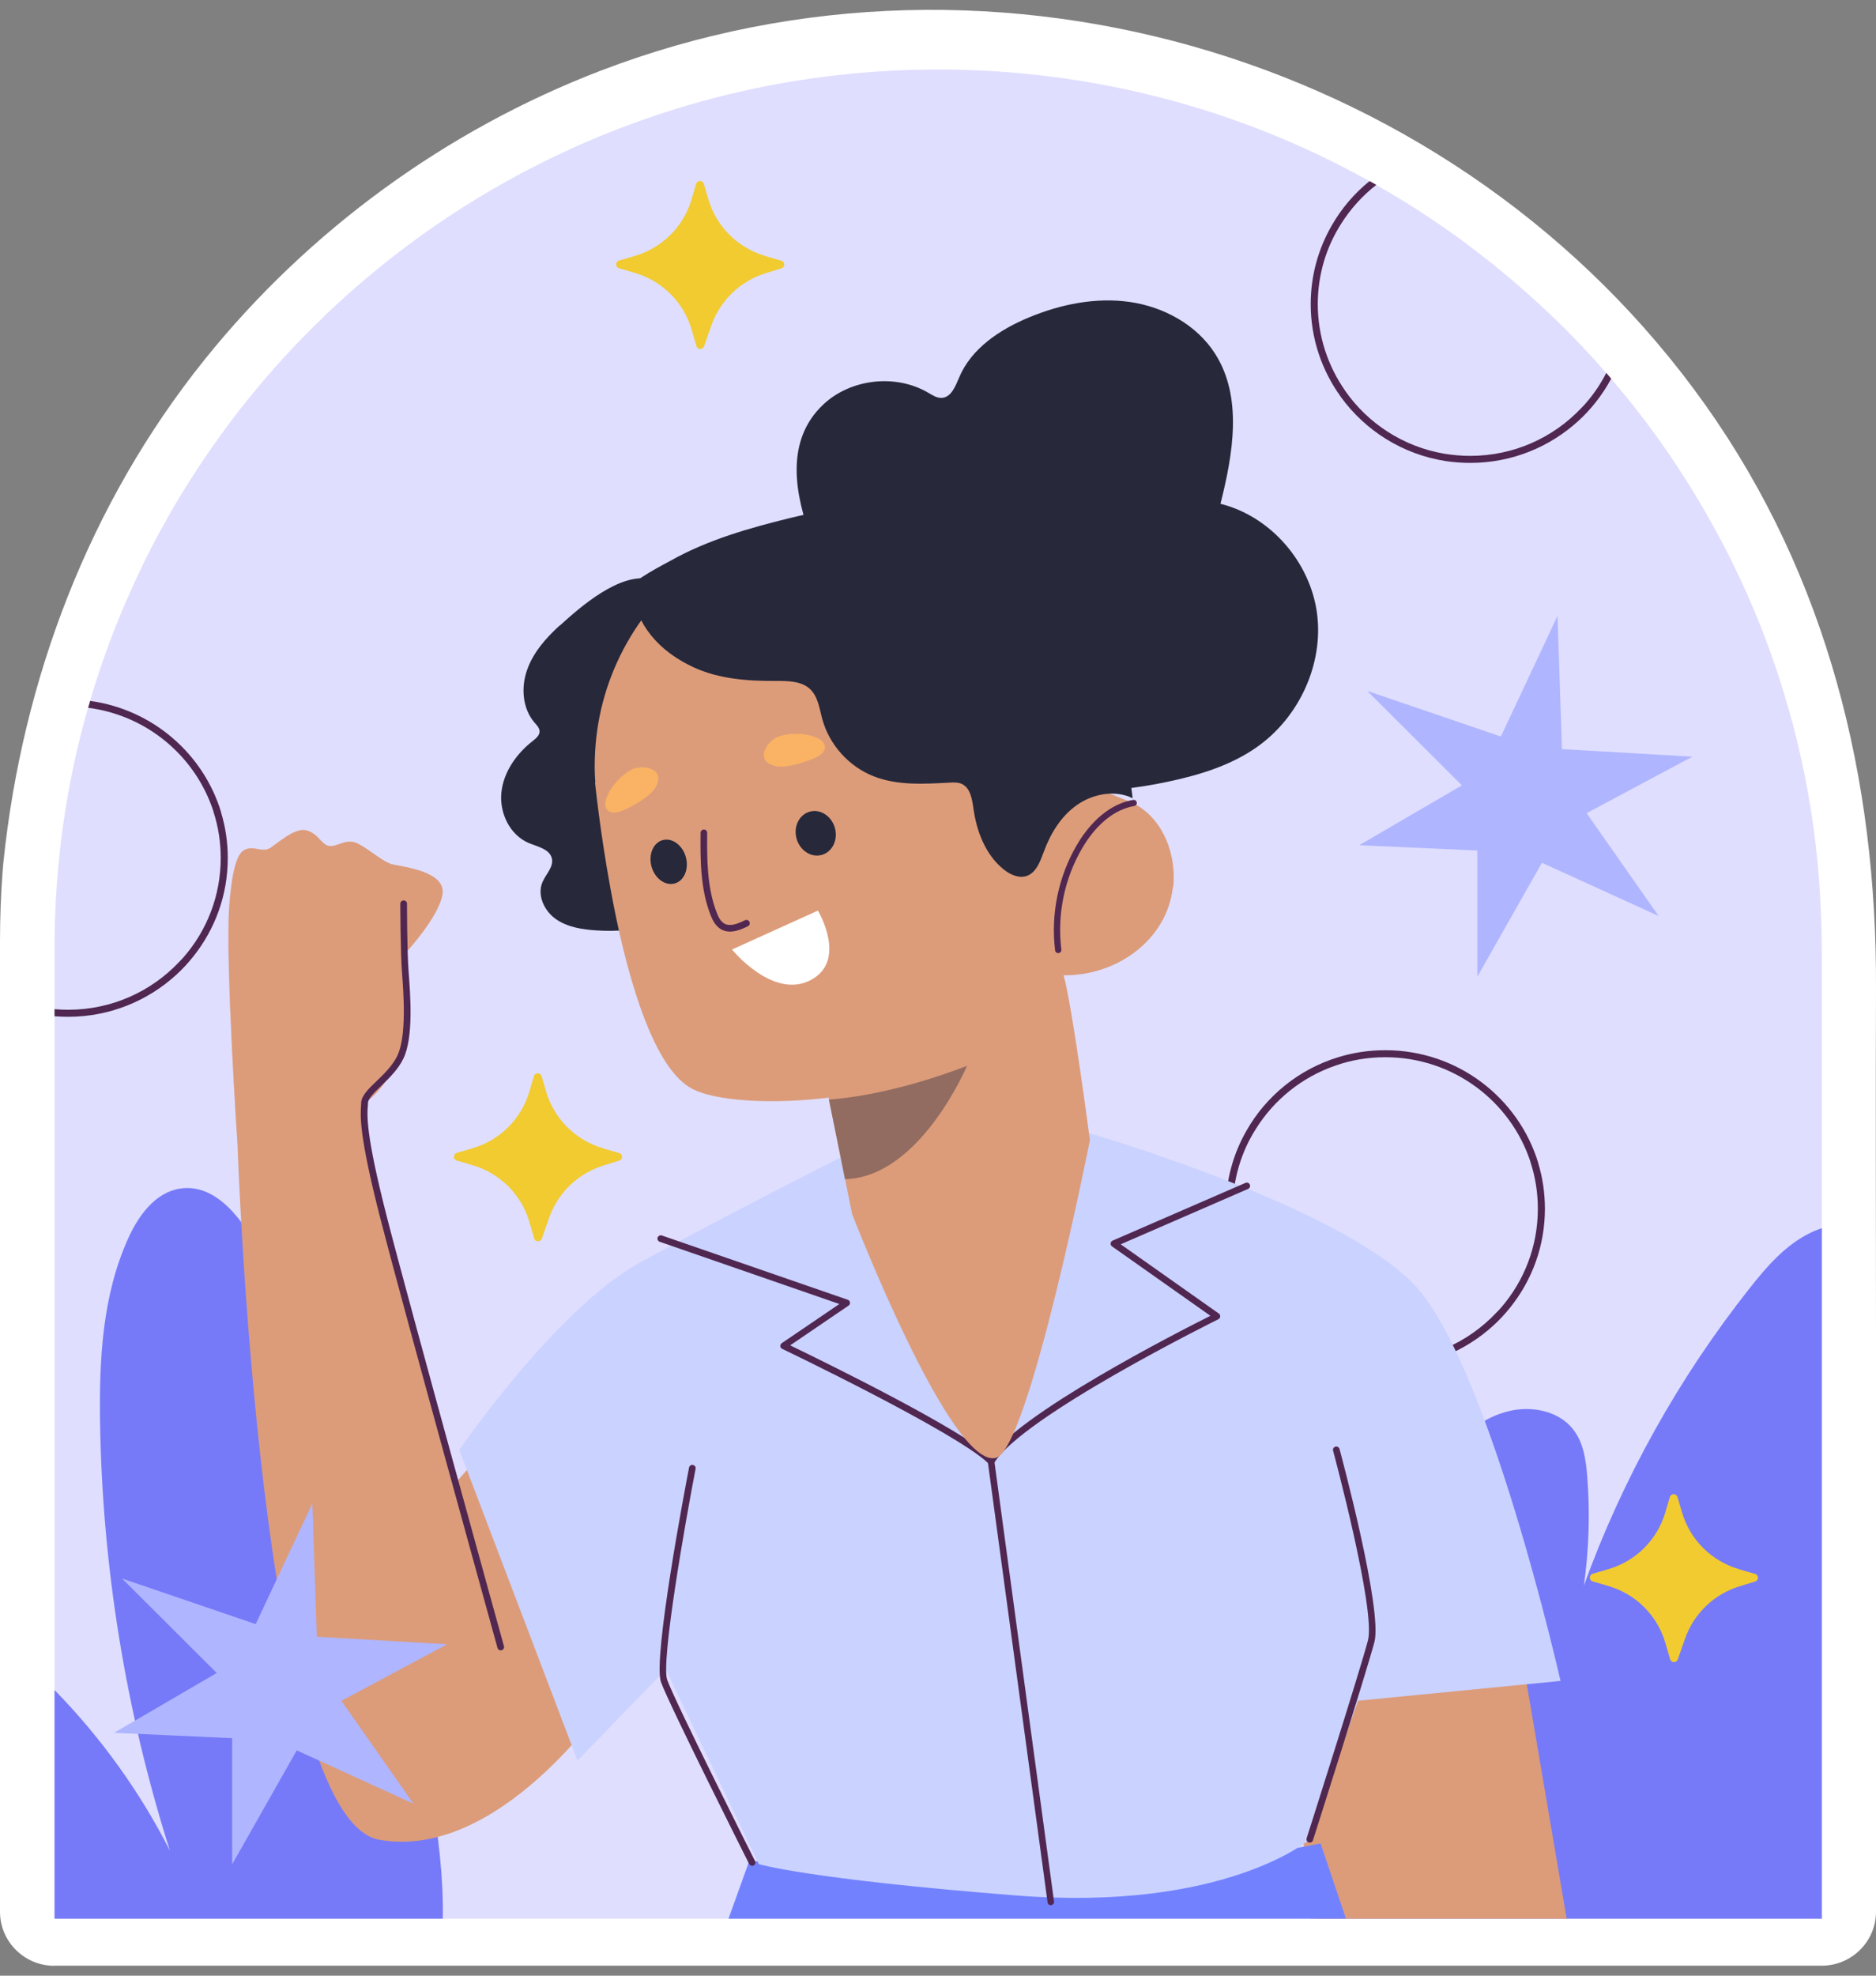 <svg width="95" height="100" viewBox="0 0 95 100" fill="none" xmlns="http://www.w3.org/2000/svg">
<rect x="0" y="0" width="95" height="100" fill="#808080" stroke="none"/>
<g clip-path="url(#clip0_65_2225)">
<path d="M2.753 99.5C1.234 99.5 0 98.274 0 96.765V47.627C0 46.446 0.046 45.257 0.133 44.094C0.142 43.953 0.156 43.807 0.17 43.661C1.129 34.403 4.51 25.472 10.383 18.174C15.614 11.673 22.583 6.586 30.397 3.586C50.521 -4.136 73.972 3.039 86.37 20.512C92.541 29.21 95.046 39.403 95 50.007C94.977 55.742 95 61.481 95 67.216V96.76C95 98.269 93.766 99.495 92.247 99.495H2.753V99.5Z" fill="white"/>
<path d="M92.256 47.978V97.116H2.762V47.978C2.762 46.861 2.804 45.749 2.886 44.65C2.895 44.523 2.904 44.395 2.918 44.267C3.157 41.364 3.68 38.542 4.46 35.825C4.492 35.706 4.524 35.592 4.561 35.478C5.033 33.865 5.598 32.287 6.245 30.76C6.332 30.551 6.424 30.341 6.52 30.136C6.676 29.776 6.837 29.416 7.006 29.064C7.442 28.125 7.919 27.209 8.429 26.311C8.488 26.192 8.557 26.074 8.626 25.96C9.011 25.285 9.415 24.624 9.842 23.972C10.677 22.678 11.576 21.429 12.54 20.234C13.728 18.757 15.008 17.358 16.376 16.049C16.467 15.949 16.568 15.858 16.66 15.771C20.019 12.599 23.864 9.941 28.085 7.917C29.163 7.397 30.269 6.923 31.398 6.49C31.769 6.349 32.141 6.212 32.513 6.08C35.701 4.949 39.055 4.17 42.529 3.791C42.657 3.778 42.781 3.764 42.91 3.755C43.089 3.732 43.267 3.714 43.446 3.7C44.786 3.577 46.14 3.518 47.502 3.518C53.83 3.518 59.849 4.822 65.305 7.174L65.8 7.393C67.012 7.931 68.191 8.523 69.343 9.166C69.457 9.225 69.572 9.289 69.687 9.357C70.178 9.636 70.664 9.923 71.141 10.219C72.017 10.761 72.871 11.331 73.701 11.928C73.825 12.015 73.945 12.106 74.068 12.193C74.16 12.261 74.247 12.325 74.335 12.398C74.358 12.412 74.385 12.434 74.408 12.453C75.849 13.529 77.225 14.696 78.528 15.94C78.735 16.132 78.941 16.337 79.148 16.537C79.492 16.879 79.831 17.23 80.166 17.586C80.565 18.005 80.955 18.438 81.336 18.876C81.419 18.972 81.506 19.067 81.584 19.168C83.704 21.634 85.553 24.337 87.085 27.232C87.145 27.328 87.195 27.428 87.246 27.528C88.705 30.318 89.875 33.286 90.71 36.381C90.747 36.49 90.774 36.6 90.802 36.709C91.004 37.471 91.183 38.241 91.343 39.02C91.366 39.13 91.385 39.235 91.407 39.344C91.853 41.573 92.123 43.862 92.21 46.196C92.238 46.784 92.252 47.381 92.252 47.978H92.256Z" fill="#DFDEFE"/>
<path d="M11.195 41.122C11.195 41.122 11.195 41.108 11.195 41.104C10.296 38.145 7.718 35.907 4.565 35.478C4.529 35.593 4.497 35.706 4.464 35.825C7.447 36.208 9.897 38.282 10.805 41.058C10.805 41.063 10.805 41.067 10.805 41.072C11.049 41.82 11.177 42.608 11.177 43.429C11.177 45.334 10.48 47.085 9.314 48.43C9.236 48.516 9.158 48.603 9.071 48.69C7.662 50.18 5.667 51.11 3.45 51.11C3.216 51.11 2.987 51.101 2.762 51.078V51.438C2.987 51.456 3.216 51.466 3.45 51.466C5.566 51.466 7.488 50.654 8.929 49.337C9.241 49.054 9.525 48.744 9.787 48.416C10.883 47.044 11.535 45.312 11.535 43.429C11.535 42.627 11.416 41.847 11.195 41.122Z" fill="#502750"/>
<path d="M77.895 58.878C77.895 58.878 77.895 58.864 77.895 58.86C76.89 55.559 73.802 53.157 70.154 53.157C69.315 53.157 68.507 53.28 67.75 53.517C65.782 54.123 64.13 55.459 63.13 57.214C62.455 58.386 62.07 59.739 62.07 61.184C62.07 62.931 62.634 64.549 63.593 65.875C64.827 67.58 66.727 68.788 68.915 69.126C69.315 69.185 69.728 69.217 70.15 69.217C72.265 69.217 74.187 68.405 75.628 67.088C75.94 66.805 76.225 66.495 76.486 66.167C77.583 64.795 78.234 63.063 78.234 61.18C78.234 60.378 78.115 59.598 77.895 58.873V58.878ZM76.014 66.185C75.936 66.272 75.858 66.359 75.77 66.445C74.362 67.936 72.366 68.866 70.15 68.866C69.7 68.866 69.26 68.825 68.833 68.756C66.754 68.401 64.96 67.22 63.809 65.565V65.561C62.942 64.316 62.428 62.807 62.428 61.184C62.428 59.698 62.854 58.303 63.602 57.132C64.52 55.664 65.933 54.52 67.612 53.941C68.402 53.658 69.264 53.512 70.154 53.512C73.582 53.512 76.495 55.732 77.505 58.814C77.505 58.814 77.505 58.823 77.505 58.828C77.748 59.575 77.876 60.364 77.876 61.184C77.876 63.09 77.179 64.841 76.014 66.185Z" fill="#502750"/>
<path d="M81.341 18.876C81.061 19.423 80.717 19.933 80.318 20.394C80.24 20.481 80.162 20.567 80.075 20.654C78.666 22.145 76.67 23.074 74.454 23.074C74.004 23.074 73.564 23.033 73.137 22.965C71.059 22.609 69.265 21.429 68.113 19.774V19.769C67.246 18.525 66.732 17.016 66.732 15.393C66.732 13.907 67.159 12.512 67.906 11.341C68.379 10.584 68.989 9.909 69.696 9.357C69.581 9.289 69.466 9.225 69.352 9.166C68.581 9.791 67.929 10.552 67.434 11.422C66.759 12.594 66.374 13.948 66.374 15.393C66.374 17.139 66.938 18.757 67.897 20.084V20.088C69.132 21.794 71.031 23.002 73.22 23.339C73.619 23.398 74.032 23.43 74.454 23.43C76.569 23.43 78.492 22.619 79.932 21.301C80.244 21.018 80.529 20.709 80.79 20.38C81.093 20.002 81.359 19.596 81.589 19.168C81.511 19.067 81.424 18.972 81.341 18.876Z" fill="#502750"/>
<path d="M22.423 97.116H2.762V85.541C5.107 87.939 7.089 90.693 8.603 93.669C6.373 86.649 5.176 79.305 5.066 71.943C5.02 68.797 5.189 65.561 6.488 62.689C7.002 61.549 7.832 60.387 9.071 60.168C10.948 59.844 12.356 61.786 13.196 63.482C17.436 72.071 20.142 81.352 21.822 90.77C22.189 92.812 22.46 94.996 22.423 97.116Z" fill="#767AF8"/>
<path d="M92.256 62.165V97.116H66.681C66.236 96.177 66.075 95.156 66.3 94.071C67.498 88.322 69.205 82.679 71.402 77.227C72.394 74.756 73.825 72.034 76.431 71.419C77.587 71.145 78.945 71.419 79.67 72.358C80.189 73.023 80.313 73.903 80.377 74.742C80.524 76.579 80.464 78.43 80.207 80.254C82.171 74.833 85.02 69.728 88.608 65.196C89.443 64.139 90.352 63.086 91.554 62.461C91.779 62.343 92.013 62.247 92.256 62.165Z" fill="#767AF8"/>
<path d="M79.336 97.116H66.365L66.025 93.469L66.016 93.328L65.236 84.912L68.815 84.612L69.173 84.579L77.087 83.909L77.317 85.25L79.336 97.116Z" fill="#DC9C7A"/>
<path d="M27.474 70.069L22.937 75.207L18.27 57.169L12.03 57.984C12.03 57.984 13.164 92.056 19.215 93.123C25.267 94.189 30.691 86.171 30.691 86.171L27.474 70.074V70.069Z" fill="#DC9C7A"/>
<g opacity="0.3">
<path d="M12.031 57.98C12.031 57.98 11.402 48.666 11.608 45.872C11.82 43.073 12.283 43.032 12.577 42.95C12.87 42.868 13.292 43.119 13.627 42.95C13.962 42.781 14.889 41.865 15.518 42.029C16.146 42.198 16.275 42.781 16.692 42.822C17.114 42.863 17.532 42.403 18.119 42.699C18.707 42.991 19.381 43.62 19.845 43.743C20.308 43.866 22.575 44.076 22.409 45.248C22.239 46.414 20.519 48.252 20.519 48.252C20.519 48.252 20.941 52.427 20.055 53.891C20.055 53.891 19.257 55.395 18.459 55.81C18.459 55.81 18.711 58.522 18.794 59.443C18.876 60.364 18.583 59.484 18.583 59.484L12.026 57.98H12.031Z" fill="#FF8C9C"/>
</g>
<path d="M12.031 57.98C12.031 57.98 11.402 48.666 11.608 45.872C11.82 43.073 12.283 43.032 12.577 42.95C12.87 42.868 13.292 43.119 13.627 42.95C13.962 42.781 14.889 41.865 15.518 42.029C16.146 42.198 16.275 42.781 16.692 42.822C17.114 42.863 17.532 42.403 18.119 42.699C18.707 42.991 19.381 43.62 19.845 43.743C20.308 43.866 22.575 44.076 22.409 45.248C22.239 46.414 20.519 48.252 20.519 48.252C20.519 48.252 20.941 52.427 20.055 53.891C20.055 53.891 19.257 55.395 18.459 55.81C18.459 55.81 18.711 58.522 18.794 59.443C18.876 60.364 18.583 59.484 18.583 59.484L12.026 57.98H12.031Z" fill="#DC9C7A"/>
<path d="M25.355 83.536C25.281 83.536 25.212 83.486 25.194 83.413C25.148 83.239 20.39 66.072 19.266 61.695C18.169 57.419 18.243 56.485 18.289 55.869V55.796C18.321 55.441 18.665 55.108 19.069 54.721C19.449 54.356 19.876 53.941 20.119 53.44C20.601 52.437 20.436 50.271 20.358 49.227C20.275 48.142 20.271 45.767 20.271 45.745C20.271 45.653 20.344 45.576 20.441 45.576C20.537 45.576 20.61 45.649 20.61 45.745C20.61 45.767 20.61 48.129 20.693 49.196C20.78 50.353 20.95 52.501 20.427 53.581C20.161 54.133 19.706 54.57 19.307 54.958C18.968 55.286 18.651 55.591 18.633 55.819V55.892C18.582 56.453 18.513 57.392 19.596 61.613C20.716 65.99 25.474 83.153 25.52 83.322C25.543 83.413 25.492 83.504 25.4 83.527C25.387 83.527 25.368 83.531 25.355 83.531V83.536Z" fill="#502750"/>
<path d="M68.159 97.116H36.89L37.908 94.289L37.963 94.139C38.055 94.157 38.147 94.175 38.239 94.194C38.275 94.203 38.317 94.207 38.358 94.216C43.075 95.128 48.246 95.233 52.875 95.001C52.99 95.001 53.1 94.991 53.215 94.982C58.831 94.686 63.602 93.911 65.713 93.528C65.823 93.51 65.929 93.487 66.025 93.469C66.576 93.368 66.874 93.305 66.874 93.305L68.159 97.116Z" fill="#7282FF"/>
<path d="M55.151 57.355C55.151 57.355 67.842 61.03 71.627 65.037C75.408 69.044 79.024 85.081 79.024 85.081L68.769 86.084L66.332 93.1C66.332 93.1 62.047 96.774 51.453 95.94C40.863 95.106 38.427 94.353 38.427 94.353L33.719 84.498L29.245 89.111L23.258 73.388C23.258 73.388 28.176 66.208 32.462 63.87C36.747 61.531 42.57 58.582 42.57 58.582L55.155 57.355H55.151Z" fill="#CAD2FF"/>
<path d="M53.215 96.437C53.132 96.437 53.059 96.377 53.049 96.291L50.03 74.049C48.346 72.458 39.697 68.314 39.61 68.273C39.555 68.246 39.519 68.196 39.514 68.137C39.514 68.077 39.537 68.018 39.587 67.986L42.505 66.003L33.407 62.853C33.32 62.821 33.274 62.725 33.301 62.639C33.334 62.552 33.43 62.507 33.517 62.534L42.932 65.789C42.992 65.807 43.033 65.862 43.042 65.926C43.051 65.99 43.024 66.049 42.969 66.085L40.014 68.096C41.524 68.825 48.824 72.385 50.306 73.849C50.333 73.876 50.347 73.908 50.351 73.944L53.375 96.241C53.389 96.332 53.325 96.414 53.233 96.427C53.224 96.427 53.219 96.427 53.21 96.427L53.215 96.437Z" fill="#502750"/>
<path d="M50.191 74.14C50.163 74.14 50.131 74.131 50.104 74.118C50.026 74.072 49.998 73.967 50.044 73.889C51.37 71.642 59.698 67.398 61.295 66.6L56.312 63.086C56.261 63.049 56.234 62.99 56.243 62.931C56.248 62.871 56.289 62.817 56.344 62.794L63.07 59.872C63.157 59.835 63.254 59.872 63.291 59.958C63.327 60.04 63.291 60.141 63.203 60.177L56.752 62.981L61.721 66.486C61.772 66.518 61.795 66.578 61.79 66.637C61.79 66.696 61.749 66.746 61.698 66.773C61.597 66.824 51.724 71.706 50.338 74.058C50.306 74.113 50.251 74.14 50.191 74.14Z" fill="#502750"/>
<path d="M38.087 94.435C38.028 94.435 37.968 94.403 37.936 94.344C37.771 94.016 33.894 86.303 33.472 85.14C33.05 83.964 34.701 75.266 34.894 74.281C34.912 74.19 34.999 74.131 35.091 74.149C35.183 74.168 35.243 74.254 35.224 74.345C34.71 77.003 33.458 84.105 33.788 85.031C34.201 86.175 38.193 94.116 38.234 94.198C38.276 94.28 38.243 94.38 38.161 94.422C38.138 94.435 38.11 94.44 38.087 94.44V94.435Z" fill="#502750"/>
<path d="M66.328 93.264C66.328 93.264 66.296 93.264 66.277 93.255C66.19 93.227 66.14 93.132 66.167 93.045C66.195 92.958 68.861 84.598 69.273 83.03C69.677 81.502 67.53 73.507 67.507 73.429C67.484 73.338 67.534 73.247 67.626 73.224C67.713 73.201 67.81 73.251 67.833 73.343C67.924 73.675 70.026 81.502 69.599 83.116C69.182 84.689 66.516 93.063 66.488 93.145C66.465 93.218 66.401 93.264 66.328 93.264Z" fill="#502750"/>
<path d="M41.694 20.471C43.084 19.168 45.36 18.912 47.007 19.879C47.223 20.006 47.443 20.152 47.691 20.139C48.172 20.111 48.383 19.546 48.572 19.104C49.186 17.636 50.636 16.674 52.114 16.063C53.719 15.398 55.491 15.038 57.211 15.284C58.932 15.53 60.602 16.442 61.533 17.905C62.937 20.107 62.442 22.97 61.804 25.5C64.346 26.133 66.342 28.449 66.691 31.029C67.039 33.609 65.787 36.313 63.644 37.817C62.313 38.752 60.717 39.235 59.12 39.572C57.532 39.905 55.904 40.105 54.288 39.964C50.889 39.663 47.741 37.817 45.465 35.287C43.364 32.949 42.166 30.181 41.088 27.277C40.258 25.053 39.73 22.318 41.689 20.476L41.694 20.471Z" fill="#27283A"/>
<path d="M28.332 31.667C27.64 32.301 26.997 33.03 26.69 33.915C26.378 34.799 26.456 35.861 27.066 36.572C27.181 36.705 27.323 36.846 27.323 37.024C27.323 37.229 27.135 37.379 26.974 37.507C26.153 38.15 25.501 39.071 25.391 40.105C25.281 41.14 25.813 42.266 26.782 42.672C27.231 42.859 27.837 42.977 27.947 43.452C28.043 43.876 27.649 44.24 27.474 44.641C27.185 45.302 27.557 46.105 28.149 46.52C28.741 46.934 29.489 47.048 30.213 47.094C32.072 47.212 34.164 46.852 35.283 45.371C35.733 44.778 35.976 44.058 36.183 43.342C37.165 39.96 37.426 36.276 36.284 32.944C35.747 31.376 34.71 29.73 32.976 29.32C31.407 28.946 29.406 30.701 28.341 31.672L28.332 31.667Z" fill="#27283A"/>
<path d="M59.395 44.897C59.097 47.614 56.495 49.405 53.862 49.364C54.311 50.973 55.192 57.711 55.192 57.711C55.192 57.711 52.086 73.397 50.425 73.794C48.136 74.346 43.148 61.44 43.148 61.44L42.795 59.685L42.575 58.582L41.996 55.733L41.983 55.655L41.964 55.555C39.326 55.892 36.128 55.787 34.912 55.031C33.944 54.433 33.146 52.979 32.499 51.192C31.806 49.291 31.283 47.012 30.916 44.988C30.374 42.029 30.131 39.595 30.131 39.595H30.145C30.108 39.08 30.104 38.569 30.136 38.063C30.342 34.138 32.384 30.56 35.559 28.349C36.394 27.765 37.303 27.278 38.28 26.904C38.482 26.826 38.684 26.753 38.899 26.685C39.445 26.507 40.014 26.361 40.602 26.252C47.544 24.989 54.206 29.561 55.477 36.463C55.688 37.639 55.729 38.806 55.619 39.941C55.619 39.941 55.706 39.983 55.853 40.033C56.179 40.16 56.775 40.397 57.138 40.548C57.285 40.607 57.399 40.653 57.427 40.671C57.468 40.689 57.509 40.716 57.551 40.744C58.964 41.564 59.579 43.333 59.413 44.901L59.395 44.897Z" fill="#DC9C7A"/>
<path d="M40.336 42.44C40.501 43.046 41.07 43.42 41.607 43.274C42.143 43.128 42.446 42.522 42.281 41.915C42.116 41.309 41.547 40.935 41.01 41.081C40.473 41.227 40.17 41.833 40.336 42.44Z" fill="#27283A"/>
<path d="M36.963 47.153C36.811 47.153 36.665 47.121 36.527 47.044C36.238 46.884 36.091 46.588 35.986 46.324C35.453 44.97 35.467 43.474 35.476 42.152C35.476 42.061 35.554 41.988 35.646 41.988C35.738 41.988 35.816 42.066 35.811 42.157C35.802 43.447 35.793 44.91 36.297 46.2C36.38 46.415 36.49 46.643 36.688 46.752C36.972 46.907 37.357 46.761 37.724 46.579C37.807 46.538 37.908 46.57 37.949 46.656C37.991 46.738 37.959 46.839 37.876 46.88C37.573 47.03 37.266 47.153 36.963 47.153Z" fill="#502750"/>
<path d="M30.714 40.393C30.636 40.611 30.608 40.88 30.792 41.035C30.989 41.2 31.301 41.122 31.544 41.022C31.925 40.862 32.283 40.662 32.613 40.425C32.944 40.192 33.26 39.891 33.329 39.513C33.453 38.852 32.485 38.701 31.998 38.948C31.425 39.239 30.916 39.823 30.714 40.393Z" fill="#FAB264"/>
<path d="M41.354 37.338C41.565 37.429 41.785 37.594 41.776 37.831C41.762 38.086 41.496 38.264 41.253 38.369C40.877 38.537 40.482 38.66 40.083 38.742C39.684 38.825 39.252 38.852 38.922 38.642C38.353 38.282 38.895 37.475 39.413 37.288C40.014 37.069 40.794 37.097 41.354 37.338Z" fill="#FAB264"/>
<path d="M37.068 48.06L41.418 46.091C41.418 46.091 42.946 48.63 41.037 49.615C39.129 50.6 37.068 48.06 37.068 48.06Z" fill="white"/>
<path d="M32.99 43.853C33.155 44.459 33.678 44.846 34.16 44.719C34.642 44.591 34.894 43.994 34.733 43.388C34.568 42.782 34.045 42.394 33.563 42.522C33.081 42.649 32.829 43.246 32.99 43.853Z" fill="#27283A"/>
<path d="M53.637 48.233C53.71 48.211 53.756 48.142 53.747 48.065C53.527 46.301 53.898 44.482 54.793 42.946C55.201 42.239 56.091 41.026 57.436 40.798C57.523 40.78 57.583 40.703 57.564 40.616C57.55 40.529 57.468 40.47 57.381 40.488C55.908 40.739 54.953 42.038 54.518 42.791C53.591 44.386 53.205 46.278 53.43 48.106C53.439 48.193 53.522 48.252 53.609 48.243C53.618 48.243 53.627 48.243 53.637 48.238V48.233Z" fill="#502750"/>
<path d="M31.957 29.748C32.205 31.64 33.37 32.958 35.109 33.769C36.403 34.371 37.871 34.475 39.298 34.466C39.904 34.466 40.574 34.466 41.014 34.872C41.432 35.26 41.496 35.88 41.648 36.422C42.005 37.708 42.997 38.806 44.245 39.294C45.451 39.768 46.791 39.681 48.085 39.613C48.291 39.604 48.502 39.59 48.691 39.672C49.14 39.868 49.227 40.447 49.296 40.931C49.457 42.088 49.907 43.26 50.815 43.998C51.141 44.263 51.577 44.468 51.98 44.34C52.476 44.176 52.673 43.602 52.857 43.114C53.196 42.189 53.733 41.304 54.545 40.739C55.357 40.174 56.468 39.969 57.358 40.402C57.11 38.651 57 36.878 56.752 35.127C56.523 33.518 56.289 31.891 55.729 30.364C54.807 27.856 53.013 26.037 50.352 25.459C49.104 25.185 47.814 25.167 46.539 25.231C44.341 25.34 42.161 25.695 40.028 26.215C37.945 26.726 35.857 27.318 33.981 28.367C33.715 28.517 31.916 29.429 31.957 29.753V29.748Z" fill="#27283A"/>
<path d="M48.971 53.946C48.971 53.946 46.589 59.594 42.79 59.685L42.57 58.582L41.992 55.733L41.978 55.655C42.85 55.596 45.428 55.309 48.975 53.946H48.971Z" fill="#926C60"/>
<path d="M76.004 37.279L78.872 31.175L79.097 37.917L85.7 38.3L80.345 41.158L83.993 46.364L78.083 43.67L74.811 49.437V43.05L68.833 42.781L74.031 39.75L69.237 34.972L76.004 37.279Z" fill="#AFB5FF"/>
<path d="M12.948 82.205L15.816 76.101L16.041 82.843L22.643 83.226L17.289 86.089L20.936 91.294L15.027 88.596L11.755 94.367V87.98L5.777 87.707L10.975 84.68L6.181 79.898L12.948 82.205Z" fill="#AFB5FF"/>
<path d="M38.755 12.961L39.572 13.198C39.764 13.253 39.764 13.522 39.572 13.581L38.778 13.827C37.488 14.224 36.47 15.204 36.025 16.471L35.653 17.529C35.589 17.711 35.323 17.706 35.268 17.52L35.02 16.672C34.612 15.29 33.529 14.215 32.139 13.809L31.345 13.576C31.152 13.522 31.152 13.248 31.345 13.189L32.139 12.956C33.529 12.551 34.612 11.475 35.02 10.094L35.254 9.305C35.309 9.114 35.584 9.114 35.639 9.305L35.873 10.094C36.282 11.475 37.364 12.551 38.755 12.956V12.961Z" fill="#F1CB30"/>
<path d="M88.062 79.428L88.879 79.665C89.072 79.72 89.072 79.989 88.879 80.048L88.085 80.294C86.796 80.691 85.777 81.671 85.332 82.938L84.961 83.996C84.897 84.178 84.63 84.174 84.575 83.987L84.328 83.139C83.919 81.758 82.836 80.682 81.446 80.276L80.652 80.044C80.46 79.989 80.46 79.716 80.652 79.656L81.446 79.424C82.836 79.018 83.919 77.942 84.328 76.561L84.561 75.772C84.617 75.581 84.892 75.581 84.947 75.772L85.181 76.561C85.589 77.942 86.672 79.018 88.062 79.424V79.428Z" fill="#F1CB30"/>
<path d="M30.539 58.126L31.356 58.363C31.549 58.418 31.549 58.687 31.356 58.746L30.562 58.992C29.273 59.389 28.255 60.369 27.809 61.636L27.438 62.694C27.373 62.876 27.107 62.871 27.052 62.684L26.805 61.837C26.396 60.455 25.313 59.379 23.923 58.974L23.129 58.741C22.937 58.687 22.937 58.413 23.129 58.354L23.923 58.121C25.313 57.715 26.396 56.64 26.805 55.258L27.039 54.47C27.094 54.278 27.369 54.278 27.424 54.47L27.658 55.258C28.066 56.64 29.149 57.715 30.539 58.121V58.126Z" fill="#F1CB30"/>
</g>
<defs>
<clipPath id="clip0_65_2225">
<rect width="95" height="99" fill="white" transform="translate(0 0.5)"/>
</clipPath>
</defs>
</svg>
